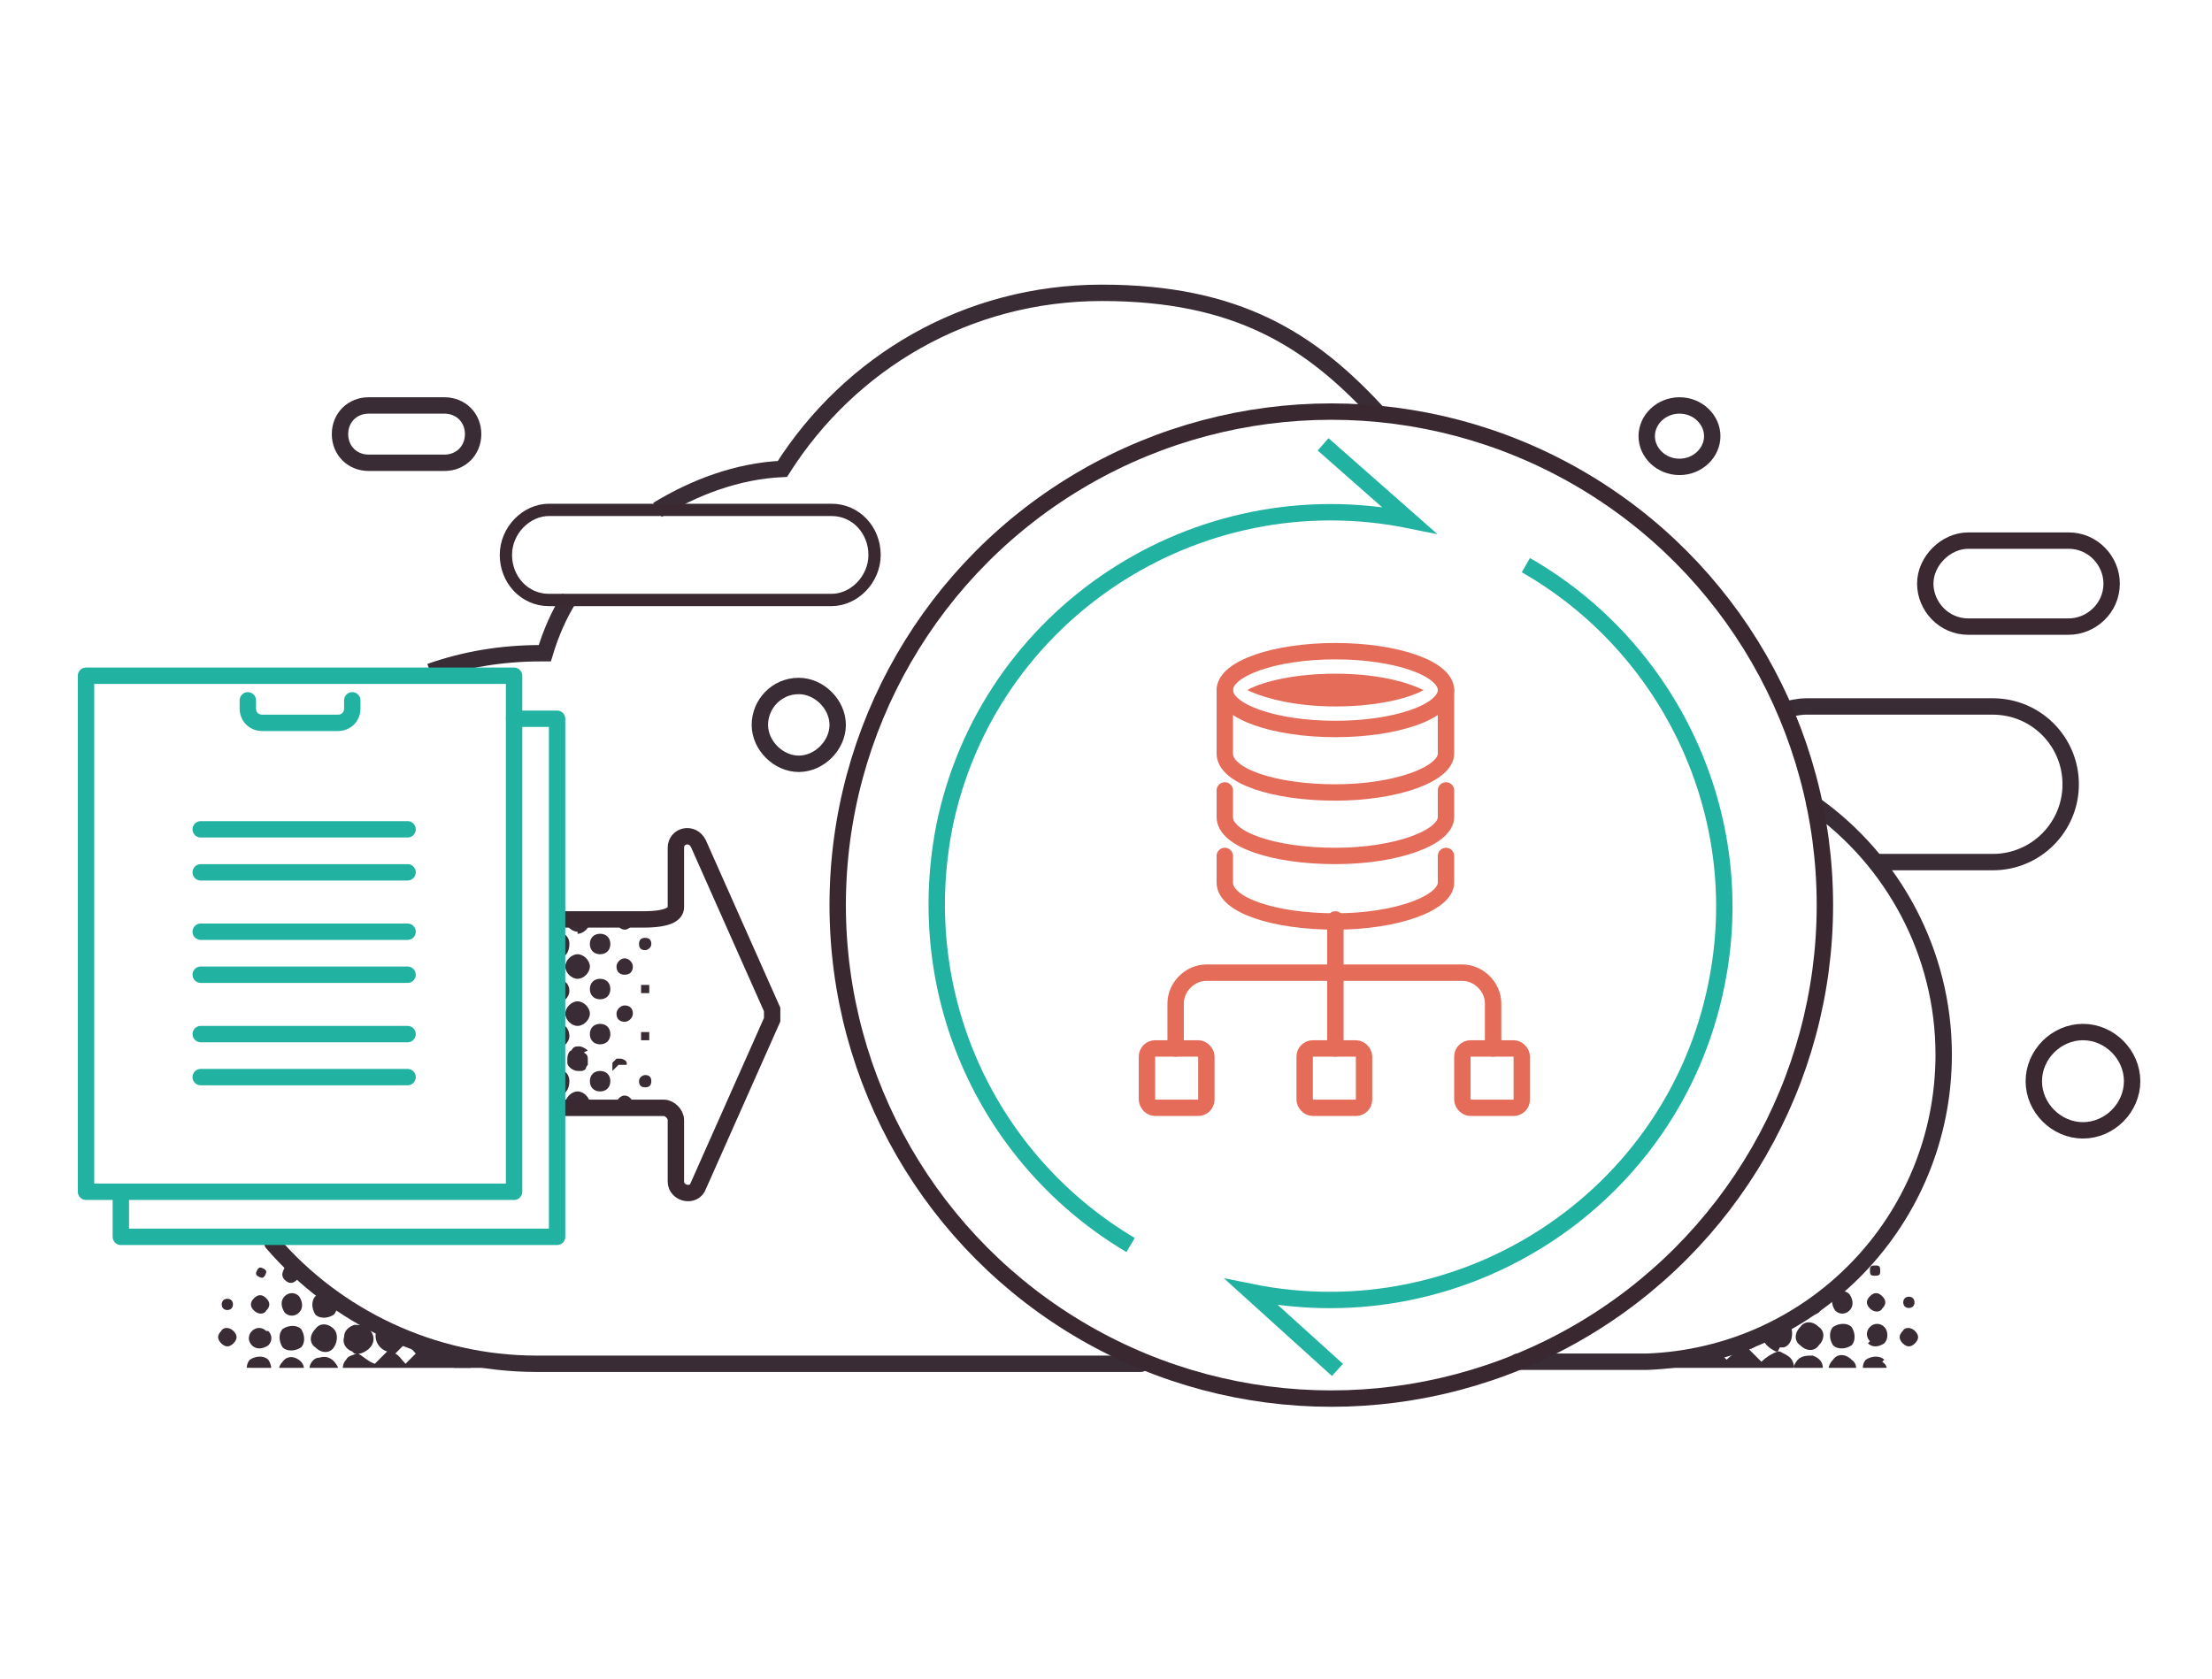 <?xml version="1.0" encoding="UTF-8"?>
<svg xmlns="http://www.w3.org/2000/svg" xmlns:xlink="http://www.w3.org/1999/xlink" id="Layer_1" version="1.1" viewBox="0 0 108 82">
  <defs>
    <style>
      .st0, .st1, .st2, .st3, .st4, .st5, .st6, .st7, .st8 {
        fill: none;
      }

      .st1, .st2, .st3, .st4, .st5, .st6, .st8 {
        stroke-width: .8px;
      }

      .st1, .st3 {
        stroke: #392c35;
      }

      .st2, .st6 {
        stroke: #21b2a2;
      }

      .st9 {
        fill: #e46c58;
      }

      .st3, .st4, .st5, .st6 {
        stroke-linecap: round;
      }

      .st10 {
        clip-path: url(#clippath-1);
      }

      .st11 {
        clip-path: url(#clippath-3);
      }

      .st12 {
        clip-path: url(#clippath-4);
      }

      .st13 {
        clip-path: url(#clippath-2);
      }

      .st14 {
        clip-path: url(#clippath-5);
      }

      .st4 {
        stroke: #e46c58;
      }

      .st4, .st5, .st6 {
        stroke-linejoin: round;
      }

      .st15 {
        fill: #392c35;
      }

      .st5 {
        stroke: #3a2831;
      }

      .st7 {
        stroke-width: .6px;
      }

      .st7, .st8 {
        stroke: #3b2932;
      }

      .st16 {
        clip-path: url(#clippath);
      }
    </style>
    <clipPath id="clippath">
      <path class="st0" d="M92.6,59.4c-2.7,4.6-7.1,6.4-11.6,7.4h10.8c1.9,0,3.8-.5,5.4-1.4l-1.5-7.2-3,1.2Z"></path>
    </clipPath>
    <clipPath id="clippath-1">
      <rect class="st0" x="3.8" y="13.8" width="100.8" height="54.9"></rect>
    </clipPath>
    <clipPath id="clippath-2">
      <path class="st0" d="M7,65.4c1.6.9,3.4,1.4,5.4,1.4h13.1c-4.3,0-10.5-3.1-12.1-7.4l-4.8-1.2-1.5,7.2Z"></path>
    </clipPath>
    <clipPath id="clippath-3">
      <rect class="st0" x="3.8" y="13.8" width="100.8" height="54.9"></rect>
    </clipPath>
    <clipPath id="clippath-4">
      <path class="st0" d="M33,41.4v2.9c0,.3-.3.6-.6.6h-5.2v9.2s5.2,0,5.2,0c.3,0,.6.3.6.6v3c0,.6.8.8,1.1.2l3.6-8.1c0-.1,0-.3,0-.5l-3.6-8.1c-.1-.2-.3-.3-.5-.3s-.6.2-.6.6"></path>
    </clipPath>
    <clipPath id="clippath-5">
      <rect class="st0" x="3.8" y="13.8" width="100.8" height="54.9"></rect>
    </clipPath>
  </defs>
  <g class="st16">
    <path class="st15" d="M86.8,66s0,0-.1,0c-.6-.3-.8-.7-.5-1.2.2-.3.5-.4.8-.3.3,0,.5.3.5.6,0,.3-.1.6-.4.7,0,0-.2,0-.2,0M88.6,67.5c.3-.1.5-.4.4-.7,0-.3-.2-.5-.5-.6-.3,0-.6,0-.8.3-.3.4-.1.9.5,1.2,0,0,0,0,.1,0,0,0,.2,0,.2,0M85.5,64.3c.3-.2.4-.5.4-.8,0-.3-.4-.6-.7-.6-.2,0-.7.4-.7.6,0,.3,0,.6.3.8,0,0,.2,0,.3.1,0,0,0,0,.1,0,0,0,.2,0,.3-.1M90.6,68.7c0,0,.1-.3.1-.4-.1-.5-.8-.7-1.2-.3-.4.4-.3,1,.4,1.3,0,0,0,0,0,0,.2-.2.5-.3.6-.5M89.5,66.4c-.3.3-.3.7,0,.9.3.3.7.3.9,0,.3-.3.3-.7,0-.9-.3-.3-.7-.3-.9,0M87.9,64.8c-.3.3-.3.7,0,.9.3.3.7.3.9,0,.3-.3.3-.7,0-.9-.3-.3-.7-.3-.9,0M86.3,64.1c.3.3.7.2.9,0,.3-.3.3-.7,0-.9-.3-.3-.7-.3-.9,0-.3.3-.3.7,0,.9M90.4,65.7c.2-.2.2-.6,0-.9-.2-.2-.6-.2-.9,0-.2.2-.2.6,0,.9.2.2.6.2.9,0M87.9,64.1c.2.2.6.2.9,0,.2-.2.2-.6,0-.9-.2-.2-.6-.2-.9,0-.2.2-.2.6,0,.9M87.2,62.5c.2-.2.2-.6,0-.9-.2-.2-.6-.2-.9,0-.2.2-.2.6,0,.9.2.2.6.2.9,0M92,66.4c-.2-.2-.6-.2-.9,0-.2.2-.2.6,0,.9.2.2.6.2.8,0,.3-.3.3-.6,0-.8M91.2,65.6c.2.2.5.2.8,0,.2-.2.2-.6,0-.8-.2-.2-.5-.2-.7,0-.2.2-.2.5,0,.7M90.3,64c.2-.2.2-.5,0-.8-.2-.2-.5-.2-.7,0-.2.2-.2.5,0,.8.2.2.5.2.7,0M88.7,62.4c.2-.2.2-.5,0-.8-.2-.2-.6-.2-.8,0-.2.2-.2.5,0,.7.2.2.5.2.7,0M93.5,65.6c.2-.2.2-.4,0-.6-.2-.2-.5-.2-.6,0-.2.2-.2.4,0,.6.2.2.4.2.6,0M91.3,63.3c-.2.2-.2.4,0,.6.2.2.5.2.6,0,.2-.2.2-.4,0-.6-.2-.2-.4-.2-.6,0M89.7,61.7c-.2.2-.2.4,0,.6.2.2.5.2.6,0,.2-.2.1-.4,0-.6-.2-.2-.5-.2-.6,0M88.1,60.7c.2.2.4.2.6,0,.2-.2.2-.5,0-.6-.2-.2-.4-.2-.6,0-.2.2-.2.4,0,.6M79.6,68.3c1.6-1.6,3-3,4.7-4.7,0,.4-.3.6-.5.7.2.2.4.4.6.6.2-.2.5-.4.8-.5,0,0,0,0,.1,0,.2.1.4.2.5.3.3.3.3,1-.4,1.2l.6.6c.2-.2.5-.4.8-.5,0,0,0,0,.1,0,.2.1.4.2.5.3.3.3.3,1-.4,1.2l.6.6c.2-.2.5-.4.8-.5,0,0,0,0,.1,0,.2.1.4.2.5.3.3.3.3,1-.4,1.2.1,0,.3.2.4.3.1.1.2.2.2.3.3-.2.5-.4.8-.6,0,0,0,0,0,0,0,0,0,.2-.1.2-1.5,1.5-3.1,3.1-4.6,4.6,0,0-3.3-1.3-4.5-2.5-.7-.7-1.5-2.8-1.2-3.2M87.6,70.4c-.1.1-.2.3-.4.4l.4.4c.1-.1.3-.2.4-.4-.1-.1-.3-.3-.4-.4M87.5,68.7c-.1.2-.3.4-.5.5l.5.5c.2-.2.4-.3.5-.5-.2-.2-.4-.4-.6-.6M85.9,68.8c-.1.1-.2.3-.4.4.1.1.3.3.4.4.1-.1.3-.2.4-.4-.2-.2-.3-.3-.4-.4M84.6,69.2l-.3-.3c0,.1-.2.2-.3.3l.3.3c.1-.1.2-.2.3-.3M85.9,67c-.1.2-.3.4-.5.5l.5.5c.2-.2.4-.3.5-.5-.2-.2-.4-.4-.5-.6M84.3,67.1c-.1.1-.2.3-.4.4.1.1.3.3.4.4.1-.1.3-.2.4-.4-.1-.1-.3-.3-.4-.4M83,67.6c-.1-.1-.2-.2-.3-.3-.1.1-.2.2-.3.3.1.1.2.2.3.3l.3-.3M84.3,65.4c-.1.2-.3.4-.5.5.2.2.3.3.5.5.2-.2.4-.3.5-.5-.2-.2-.4-.4-.5-.5M82.7,65.5c-.1.1-.2.3-.4.4.1.1.3.3.4.4.1-.1.3-.2.4-.4-.2-.2-.3-.3-.4-.4M93,63.8c.1.1.3.1.4,0,.1-.1.1-.3,0-.4-.1-.1-.3-.1-.4,0-.1.1-.1.3,0,.4M91.5,62.3c.2,0,.3,0,.3-.2,0-.2,0-.3-.2-.3-.2,0-.3,0-.3.2,0,.2,0,.3.2.3M89.9,60.7c.2,0,.3,0,.3-.2,0-.2,0-.3-.2-.3-.2,0-.3,0-.3.2,0,.2,0,.3.2.3"></path>
  </g>
  <g class="st10">
    <path class="st3" d="M88.6,39.3c3.8,2.7,6.3,7.2,6.3,12.2,0,8.1-6.4,14.7-14.5,15-.2,0-.3,0-.5,0h-5.8"></path>
    <path class="st1" d="M32.1,24.9c1.8-1.1,3.9-1.9,6.1-2,3.3-5.2,9-8.6,15.6-8.6s10.2,2.3,13.5,5.9"></path>
    <path class="st1" d="M21,32.8c1.7-.6,3.5-.9,5.4-.9h.2c.3-1,.7-1.9,1.2-2.7"></path>
    <path class="st1" d="M87,34.7c.4-.1.8-.2,1.2-.2h9.1c2.1,0,3.8,1.7,3.8,3.8s-1.7,3.8-3.8,3.8h-5.8"></path>
    <path class="st8" d="M103.1,28.5c0,1.2-1,2.1-2.1,2.1h-4.9c-1.2,0-2.1-1-2.1-2.1s1-2.1,2.1-2.1h4.9c1.2,0,2.1,1,2.1,2.1"></path>
  </g>
  <g class="st13">
    <path class="st15" d="M17.2,66c-.3-.1-.5-.4-.4-.7,0-.3.2-.5.5-.6.3,0,.6,0,.8.3.3.4.1.9-.5,1.1,0,0,0,0-.1,0,0,0-.2,0-.2,0M15.8,67.7s0,0,.1,0c.6-.3.8-.7.5-1.1-.2-.3-.5-.4-.8-.3-.3,0-.5.3-.5.6,0,.3.1.6.4.7,0,0,.2,0,.2,0M19,64.5s0,0,.1,0c0,0,.2,0,.3-.1.3-.2.4-.4.3-.7,0-.2-.5-.6-.7-.6-.3,0-.6.2-.7.6,0,.3,0,.6.4.8,0,0,.2,0,.3.1M14.3,69.3s0,0,0,0c.6-.3.8-.8.4-1.3-.4-.4-1-.2-1.2.3,0,.1,0,.3.1.4.2.2.4.4.6.5M13.8,66.5c-.3.3-.2.7,0,.9.3.3.7.2.9,0,.2-.3.2-.7,0-.9-.3-.3-.7-.3-.9,0M15.4,64.9c-.3.3-.3.7,0,.9.3.3.7.3.9,0,.2-.3.2-.7,0-.9-.3-.3-.7-.3-.9,0M17.9,63.3c-.3-.3-.7-.3-.9,0-.3.3-.3.7,0,.9.3.3.7.3.9,0,.3-.3.3-.7,0-.9M14.7,65.8c.2-.2.2-.6,0-.9-.2-.2-.6-.2-.9,0-.2.2-.2.6,0,.9.2.2.6.2.9,0M16.3,63.3c-.2-.2-.6-.2-.9,0-.2.2-.2.6,0,.9.2.2.6.2.9,0,.2-.2.2-.6,0-.9M17.9,62.6c.2-.2.2-.6,0-.9-.2-.2-.6-.2-.9,0-.2.2-.2.6,0,.9.2.2.6.2.9,0M12.3,67.3c.3.2.6.3.8,0,.2-.2.2-.6,0-.9-.2-.2-.6-.2-.9,0-.2.2-.2.6,0,.8M13,65c-.2-.2-.5-.2-.7,0-.2.2-.2.5,0,.7.2.2.5.2.8,0,.2-.2.2-.5,0-.7M14.6,64.1c.2-.2.2-.5,0-.8-.2-.2-.5-.2-.7,0s-.2.5,0,.8c.2.2.5.2.7,0M16.2,62.5c.2-.2.2-.5,0-.7-.2-.2-.5-.2-.7,0-.2.2-.2.5,0,.8.2.2.5.2.7,0M11.4,65.6c.2-.2.2-.4,0-.6-.2-.2-.5-.2-.6,0-.2.2-.2.4,0,.6.2.2.4.2.6,0M12.4,63.4c-.2.2-.2.4,0,.6.2.2.5.2.6,0,.2-.2.2-.4,0-.6-.2-.2-.4-.2-.6,0M13.9,61.9c-.1.2-.2.4,0,.6.2.2.4.2.6,0,.2-.2.2-.4,0-.6-.2-.2-.4-.2-.6,0M16.2,60.2c-.2-.2-.4-.2-.6,0-.2.2-.2.5,0,.6.2.2.4.2.6,0,.2-.2.2-.4,0-.6M23.4,71.6c-1.2,1.2-4.4,2.5-4.4,2.5-1.5-1.5-3-3-4.6-4.6,0,0,0-.2-.1-.2,0,0,0,0,0,0,.3.2.5.4.8.5,0,0,.1-.2.2-.3.1-.1.2-.2.4-.3-.7-.3-.7-.9-.4-1.2.1-.2.3-.2.5-.3,0,0,0,0,.1,0,.3.2.5.4.8.5.2-.2.4-.4.6-.6-.6-.2-.7-.9-.4-1.2.1-.2.3-.2.5-.3,0,0,0,0,.1,0,.3.2.5.4.8.5.2-.2.4-.4.6-.6-.6-.2-.7-.9-.4-1.2.1-.2.3-.2.5-.3,0,0,0,0,.1,0,.3.2.5.4.8.5l.6-.6c-.3,0-.5-.3-.5-.6,1.6,1.6,3,3,4.6,4.6.4.4-.5,2.5-1.2,3.2M16.3,70.8c.1.1.3.2.4.4.1-.1.2-.2.4-.4-.1-.1-.2-.3-.4-.4-.2.2-.3.3-.4.4M16.1,69.3c.2.1.3.3.5.4.1-.1.3-.3.5-.5-.2-.2-.3-.4-.5-.5-.2.2-.4.4-.5.5M17.8,69.2c.1.1.3.2.4.4.1-.1.2-.2.4-.4-.1-.1-.2-.3-.4-.4l-.4.4M19.8,69.5l.3-.3c0,0-.2-.2-.3-.3l-.3.3c0,0,.2.2.3.3M17.7,67.7c.2.1.3.3.5.5.2-.2.3-.3.5-.5-.2-.2-.3-.4-.5-.5-.2.2-.4.4-.5.5M19.4,67.6c.1.1.3.2.4.4.1-.1.2-.2.4-.4-.1-.1-.2-.3-.4-.4-.2.2-.3.3-.4.4M21.4,67.9c0,0,.2-.2.3-.3,0,0-.2-.2-.3-.3-.1.1-.2.2-.3.3l.3.3M19.3,66.1c.2.1.3.3.5.5.1-.1.3-.3.5-.5-.2-.2-.3-.4-.5-.5l-.5.5ZM21,66.1c.1.1.3.2.4.4.1-.1.2-.2.4-.4-.1-.1-.2-.3-.4-.4-.1.1-.3.3-.4.4M11.3,63.5c-.1-.1-.3-.1-.4,0s-.1.3,0,.4c.1.1.3.1.4,0,.1-.1.1-.3,0-.4M13,62.1c0-.1-.2-.2-.3-.2-.1,0-.2.2-.2.3,0,.1.2.2.3.2.1,0,.2-.2.2-.3M14.6,60.5c0-.1-.2-.2-.3-.2-.1,0-.2.2-.2.3,0,.1.2.2.3.2.1,0,.2-.2.2-.3"></path>
  </g>
  <g class="st11">
    <path class="st8" d="M101.7,50.4c-1.3,0-2.4,1.1-2.4,2.4s1.1,2.4,2.4,2.4,2.4-1.1,2.4-2.4-1.1-2.4-2.4-2.4"></path>
    <path class="st1" d="M39,33.5c-1.1,0-1.9.9-1.9,1.9s.9,1.9,1.9,1.9,1.9-.9,1.9-1.9-.9-1.9-1.9-1.9"></path>
    <path class="st1" d="M82,19.8c-.9,0-1.6.7-1.6,1.5s.7,1.5,1.6,1.5,1.6-.7,1.6-1.5-.7-1.5-1.6-1.5"></path>
  </g>
  <g class="st12">
    <path class="st15" d="M26.5,46.2c0,.4.3.6.7.6.4,0,.6-.3.6-.7,0-.4-.3-.6-.7-.6-.4,0-.6.3-.6.7"></path>
    <path class="st15" d="M30.2,52s.1,0,.2,0c0,0,0,0,.1,0,0,0,0,0,.1,0,0,0,0,0,0,0,0,0,0,0,0,0,0,0,0,0,0,0,0,0,0,0,0,0,0,0,0,0,0-.1,0,0,0,0,0,0,0,0,0,0,0,0s0,0,0,0c0,0,0,0,0,0,0,0,0,0,0,0,0-.1-.2-.2-.3-.2,0,0,0,0,0,0,0,0-.1,0-.2,0,0,0,0,0,0,0,0,0-.1.1-.2.2,0,0,0,0,0,.1,0,0,0,0,0,.1,0,0,0,.1,0,.2"></path>
    <path class="st15" d="M26.1,45.7c.5,0,.8-.6.6-1,0-.1-.2-.2-.4-.2-.3,0-.5,0-.8,0,0,0,0,0,0,0-.3.6,0,1.1.6,1.1"></path>
    <path class="st15" d="M30.5,49.9c.2,0,.4-.2.4-.4,0-.2-.1-.4-.4-.4-.2,0-.4.2-.4.4,0,.3.2.4.4.4"></path>
    <path class="st15" d="M25.9,47.9c.3,0,.6,0,.7-.3.2-.3.1-.6,0-.8-.2-.3-.5-.3-.8-.2,0,0-.1,0-.2.1,0,0,0,0,0,.1-.2.6,0,1.1.5,1.1"></path>
    <path class="st15" d="M30.5,46.8c-.2,0-.4.2-.4.4,0,.3.2.4.4.4.3,0,.4-.2.4-.4,0-.2-.2-.4-.4-.4"></path>
    <path class="st15" d="M27.1,49.9c-.4,0-.6.3-.6.6,0,.4.3.7.6.7.4,0,.7-.3.7-.6,0-.4-.3-.7-.7-.6"></path>
    <path class="st15" d="M27.1,47.7c-.4,0-.6.3-.6.7,0,.4.3.6.6.6.4,0,.7-.3.7-.6,0-.4-.3-.6-.7-.6"></path>
    <path class="st15" d="M28.2,47.8c.3,0,.6-.3.6-.6,0-.3-.3-.6-.6-.6-.3,0-.6.3-.6.6,0,.3.3.6.6.6"></path>
    <path class="st15" d="M29.3,46.6c.3,0,.5-.2.5-.5,0-.3-.2-.5-.5-.5-.3,0-.5.2-.5.5,0,.3.2.5.5.5"></path>
    <path class="st15" d="M28.2,48.9c-.3,0-.6.3-.6.6,0,.3.3.6.6.6.3,0,.6-.3.6-.6,0-.3-.3-.6-.6-.6"></path>
    <path class="st15" d="M31.7,48.1c-.1,0-.3,0-.4,0,0,.1,0,.3,0,.4.1,0,.3,0,.4,0,0-.1,0-.3,0-.4"></path>
    <path class="st15" d="M31.7,50.4c-.1,0-.3,0-.4,0,0,.1,0,.3,0,.4.1,0,.3,0,.4,0,0-.1,0-.3,0-.4"></path>
    <path class="st15" d="M31.5,46.4c.1,0,.3-.1.3-.3s-.1-.3-.3-.3-.3.1-.3.3.1.3.3.3"></path>
    <path class="st15" d="M28.2,45.6c.3,0,.6-.3.6-.6,0-.3-.2-.6-.6-.6-.3,0-.6.2-.6.5,0,.3.3.6.6.6"></path>
    <path class="st15" d="M30.5,45.4c.2,0,.4-.2.4-.4,0-.3-.2-.4-.4-.4-.3,0-.4.2-.4.4,0,.2.2.4.4.4"></path>
    <path class="st15" d="M29.3,50c-.3,0-.5.2-.5.5,0,.3.2.5.5.5.3,0,.5-.2.5-.5,0-.3-.2-.5-.5-.5"></path>
    <path class="st15" d="M29.3,47.8c-.3,0-.5.2-.5.5,0,.3.2.5.5.5.3,0,.5-.2.5-.5,0-.3-.2-.5-.5-.5"></path>
    <path class="st15" d="M26.5,55c0,.4.3.6.6.6.4,0,.7-.3.7-.6,0-.4-.3-.6-.7-.6-.4,0-.6.3-.6.7"></path>
    <path class="st15" d="M28.7,51.3c-.1-.1-.3-.2-.4-.2-.2,0-.3,0-.4.2-.1,0-.2.2-.2.4,0,0,0,0,0,0h0s0,0,0,0c0,0,0,.2,0,.2t0,0c0,.2.3.4.5.4,0,0,.2,0,.2,0,0,0,0,0,0,0,0,0,.1,0,.2-.1,0,0,0,0,0,0,0,0,0-.1.1-.2,0,0,0,0,0,0,0,0,0-.1,0-.2,0,0,0,0,0,0h0c0-.2,0-.3-.2-.4"></path>
    <path class="st15" d="M27.8,52.8c0-.4-.3-.6-.7-.6-.4,0-.6.3-.6.7,0,.4.3.6.7.6.4,0,.6-.3.6-.7"></path>
    <path class="st15" d="M28.2,54.5c.3,0,.6-.3.6-.6,0-.3-.3-.6-.6-.6-.3,0-.6.3-.6.6,0,.3.3.6.6.6"></path>
    <path class="st15" d="M27.1,56.5c-.4,0-.6.3-.6.6,0,.4.3.7.6.7.4,0,.7-.3.7-.6,0-.4-.3-.7-.7-.6"></path>
    <path class="st15" d="M28.2,55.5c-.3,0-.6.3-.6.6,0,.3.3.6.6.6.3,0,.6-.3.6-.6,0-.3-.3-.6-.6-.6"></path>
    <path class="st15" d="M29.3,56.7c-.3,0-.5.2-.5.5,0,.3.2.5.5.5.3,0,.5-.2.5-.5,0-.3-.2-.5-.5-.5"></path>
    <path class="st15" d="M29.3,53.3c.3,0,.5-.2.5-.5,0-.3-.2-.5-.5-.5-.3,0-.5.2-.5.5,0,.3.2.5.5.5"></path>
    <path class="st15" d="M29.3,54.5c-.3,0-.5.2-.5.5,0,.3.2.5.5.5.3,0,.5-.2.5-.5,0-.3-.2-.5-.5-.5"></path>
    <path class="st15" d="M25.8,57.6c0,0-.2,0-.3.1,0-.2.1-.4.1-.6,0-.4-.5-.8-1.1-.6v-.8c.3,0,.6,0,.9-.1-.2.6,0,1.1.5,1.1.3,0,.6,0,.7-.3.2-.3.1-.6,0-.8-.2-.3-.5-.3-.8-.2,0,0-.1,0-.2.1,0-.2.1-.4.1-.6,0-.4-.5-.8-1.1-.6v-.8c.3,0,.6,0,.9-.1,0,0,0,0,0-.1,0-.2.1-.4.1-.6,0-.3-.2-.6-.6-.6-.2,0-.3,0-.5,0,0,0,0,0,0,0v-.2c0,0,0-.2,0-.3s0-.2,0-.3h0c.3-.1.5-.2.8-.2,0,0,0,0,.1,0,0,0,0,.2,0,.3,0,.2,0,.4,0,.5,0,0,0,0,0,0,0,0,0,0,0,0,.1.2.3.3.6.3.3,0,.5-.2.6-.4,0,0,0,0,0,0,0-.1,0-.3,0-.4,0,0,0-.2,0-.2-.2-.3-.5-.4-.8-.3,0,0-.2,0-.3.1,0-.2.1-.4.1-.6,0-.4-.5-.8-1.1-.6v-.8c.3,0,.6,0,.9-.1-.2.6,0,1.1.5,1.1.3,0,.6,0,.7-.3.2-.3.1-.6,0-.8-.2-.3-.5-.3-.8-.2,0,0-.1,0-.2.1,0-.2.1-.4.1-.6,0-.4-.5-.8-1.1-.6v-.8c.3,0,.6,0,.9-.1,0,0,0,0,0-.1,0-.2.1-.4.1-.6,0-.4-.5-.8-1.1-.6,0-.1,0-.3,0-.4,0-.1,0-.3,0-.4.3,0,.6,0,.9-.1,0,0,0,0,0,0,0,0-.2,0-.2,0-2.1,0-4.2,0-6.3,0,0,0-1.4,3.1-1.4,4.8s.5,2.1,1,2.7c-.4,1-1,2.8-1,3.9s.9,3,1.4,3h6.4c-.3-.2-.6-.2-.8,0v-.8c.3,0,.6-.1.9-.2,0,0,0,.2,0,.3,0,.3,0,.6.3.8.2.1.8,0,.9,0,.2-.2.3-.6,0-.9-.2-.3-.5-.4-.8-.3M21.9,54.8v.4c-.1,0-.3,0-.4,0v-.4h.4ZM22.5,49.8v-.5c.2,0,.4,0,.5,0v.6c-.2,0-.4,0-.5,0M24.2,50.2v.8c-.2,0-.5,0-.7,0v-.6c.2,0,.5,0,.7,0M23.5,48.7v-.6c.2,0,.5,0,.7,0v.8c-.2,0-.4,0-.7,0M22.5,51.5c0,0,.1,0,.2,0,.1,0,.2,0,.4,0v.6c-.2,0-.4,0-.5,0v-.5ZM23.5,45.9c.3,0,.5,0,.7,0v.8c-.2,0-.4,0-.7,0v-.6ZM22.5,44.8c.2,0,.4,0,.5,0v.6c-.2,0-.4,0-.5,0v-.5ZM22.5,47c.2,0,.4,0,.5,0v.6c-.2,0-.3,0-.5,0v-.5ZM21.5,48.2h.4v.4c-.1,0-.3,0-.4,0v-.4ZM21.5,50.4h.4v.4c-.2,0-.3,0-.4,0v-.4ZM21.9,57.5c-.2,0-.3,0-.4,0v-.4h.4v.4ZM22.5,53.7c.2,0,.4,0,.5,0v.6c-.2,0-.3,0-.5,0v-.5ZM23.1,58.7c-.2,0-.4,0-.5,0v-.5c.2,0,.4,0,.5,0v.6ZM23.1,56.4c-.2,0-.4,0-.5,0v-.5c.2,0,.4,0,.5,0v.6ZM24.2,57.6c-.2,0-.5,0-.7,0v-.6c.2,0,.5,0,.7,0v.8ZM23.5,55.4v-.6c.2,0,.5,0,.7,0v.8c-.2,0-.4,0-.7,0M24.2,53.2c-.2,0-.4,0-.7,0v-.6c.3,0,.5,0,.7,0v.8Z"></path>
    <path class="st15" d="M28.3,57.7c-.3,0-.6.3-.6.6,0,.3.3.6.6.6.3,0,.6-.3.6-.6,0-.3-.3-.6-.6-.6"></path>
    <path class="st15" d="M25.9,54.6c.3,0,.6,0,.7-.3.2-.3.1-.6,0-.8-.2-.3-.5-.3-.8-.2,0,0-.1,0-.2.1,0,0,0,0,0,.1-.2.6,0,1.1.5,1.1"></path>
    <path class="st15" d="M31.7,54.8c-.1,0-.3,0-.4,0,0,.1,0,.3,0,.4.1,0,.3,0,.4,0,0-.1,0-.3,0-.4"></path>
    <path class="st15" d="M31.7,57c-.1,0-.3,0-.4,0,0,.1,0,.3,0,.4.1,0,.3,0,.4,0,0-.1,0-.3,0-.4"></path>
    <path class="st15" d="M30.4,57.9c-.3,0-.4.2-.4.4,0,.3.2.4.4.4.3,0,.4-.1.4-.4,0-.2-.2-.4-.4-.4"></path>
    <path class="st15" d="M31.5,52.5c-.1,0-.3.1-.3.3s.1.3.3.3.3-.1.3-.3-.1-.3-.3-.3"></path>
    <path class="st15" d="M30.5,55.7c-.2,0-.4.2-.4.4,0,.3.2.4.4.4.2,0,.4-.2.4-.4,0-.2-.1-.4-.4-.4"></path>
    <path class="st15" d="M30.5,53.5c-.2,0-.4.2-.4.4,0,.3.2.4.4.4.3,0,.4-.2.4-.4,0-.2-.2-.4-.4-.4"></path>
  </g>
  <g class="st14">
    <path class="st8" d="M27.2,44.9h4.2c1.3,0,1.6-.3,1.6-.6v-2.9c0-.6.8-.8,1.1-.2l3.6,8.1c0,.1,0,.3,0,.5l-3.6,8.1c-.2.6-1.1.4-1.1-.2v-3c0-.3-.3-.6-.6-.6h-5.3"></path>
    <path class="st1" d="M23.1,21.2c0,.8-.6,1.4-1.4,1.4h-3.7c-.8,0-1.4-.6-1.4-1.4s.6-1.4,1.4-1.4h3.7c.8,0,1.4.6,1.4,1.4"></path>
    <path class="st15" d="M20.9,65.7l-.2.7.7.2.8.2h5.5s-2.4-.2-4.4-.5c-2-.3-2.5-.5-2.5-.5"></path>
    <path class="st3" d="M55.7,66.6h-29.5c-5.1,0-9.8-2.3-12.9-5.9"></path>
    <path class="st7" d="M42.7,27.1c0,1.2-1,2.2-2.1,2.2h-13.8c-1.2,0-2.1-1-2.1-2.2s1-2.2,2.1-2.2h13.8c1.2,0,2.1,1,2.1,2.2Z"></path>
    <ellipse class="st4" cx="65.2" cy="33.7" rx="5.4" ry="1.9"></ellipse>
    <path class="st9" d="M65.2,34.5c-2.2,0-3.7-.5-4.3-.8.5-.3,2-.8,4.3-.8s3.7.5,4.3.8c-.5.3-2,.8-4.3.8"></path>
    <path class="st4" d="M70.6,33.7v3.1c0,1-2.4,1.9-5.4,1.9s-5.4-.8-5.4-1.9v-3.1"></path>
    <path class="st4" d="M70.6,38.6v1.3c0,1-2.4,1.9-5.4,1.9s-5.4-.8-5.4-1.9v-1.3"></path>
    <path class="st4" d="M70.6,41.8v1.3c0,1-2.4,1.9-5.4,1.9s-5.4-.8-5.4-1.9v-1.3"></path>
    <line class="st4" x1="65.2" y1="44.9" x2="65.2" y2="47.5"></line>
    <line class="st4" x1="65.2" y1="51.2" x2="65.2" y2="47.5"></line>
    <path class="st4" d="M72.9,51.2v-2.2c0-.8-.7-1.5-1.5-1.5h-12.5c-.8,0-1.5.7-1.5,1.5v2.2"></path>
    <rect class="st4" x="56" y="51.2" width="2.9" height="2.9" rx=".4" ry=".4"></rect>
    <rect class="st4" x="63.7" y="51.2" width="2.9" height="2.9" rx=".4" ry=".4"></rect>
    <rect class="st4" x="71.4" y="51.2" width="2.9" height="2.9" rx=".4" ry=".4"></rect>
    <line class="st6" x1="19.9" y1="40.5" x2="9.8" y2="40.5"></line>
    <line class="st6" x1="19.9" y1="42.6" x2="9.8" y2="42.6"></line>
    <polyline class="st6" points="25.1 35.1 27.2 35.1 27.2 46.2 27.2 60.4 17 60.4 5.9 60.4 5.9 58.2"></polyline>
    <polyline class="st6" points="19.7 33 25.1 33 25.1 45.6 25.1 58.2 16.6 58.2 4.2 58.2 4.2 33 19.7 33"></polyline>
    <path class="st6" d="M17.2,34.2v.4c0,.4-.3.7-.7.7h-3.7c-.4,0-.7-.3-.7-.7v-.4"></path>
    <line class="st6" x1="19.9" y1="45.5" x2="9.8" y2="45.5"></line>
    <line class="st6" x1="19.9" y1="47.6" x2="9.8" y2="47.6"></line>
    <line class="st6" x1="19.9" y1="50.5" x2="9.8" y2="50.5"></line>
    <line class="st6" x1="19.9" y1="52.6" x2="9.8" y2="52.6"></line>
    <path class="st2" d="M55.2,60.8c-6.9-4.1-10.7-12.1-9.1-20.4,2.1-10.4,12.3-17.1,22.7-15l-4.2-3.7"></path>
    <path class="st2" d="M74.5,27.6c7,4,11,12.2,9.3,20.5-2.1,10.4-12.3,17.1-22.7,15l4.2,3.8"></path>
    <circle class="st5" cx="65" cy="44.2" r="24.1"></circle>
  </g>
</svg>
